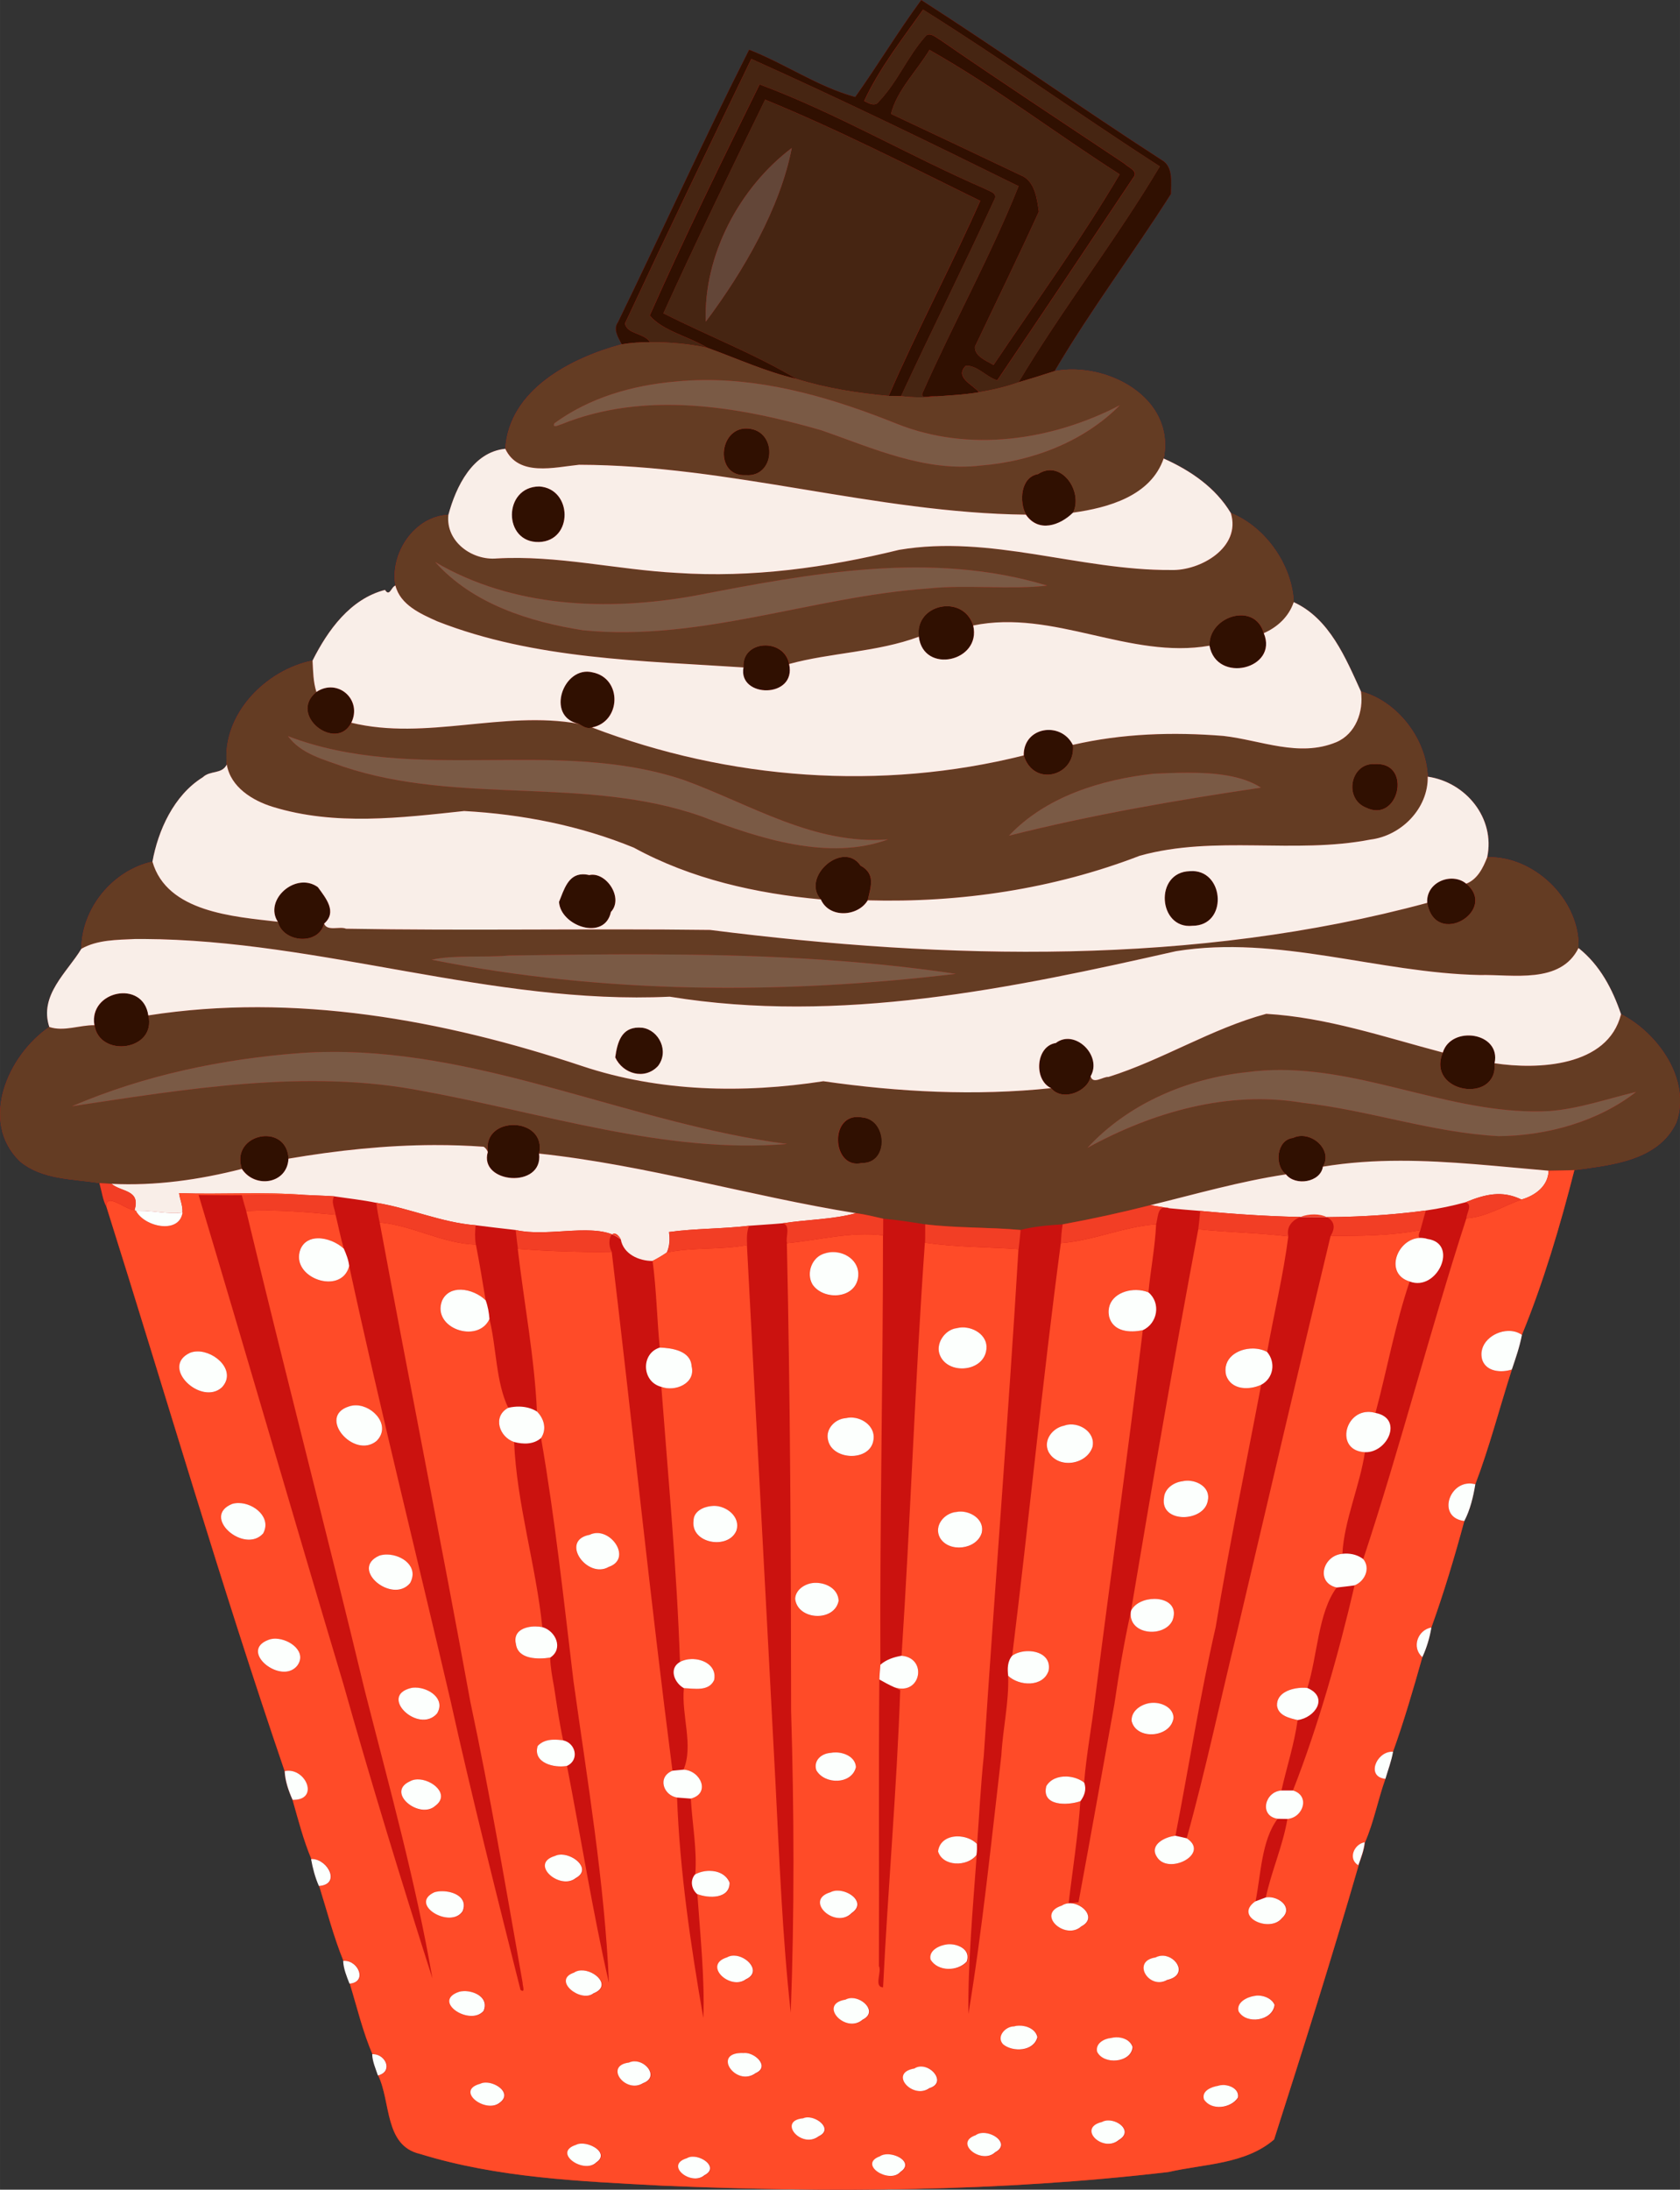 <?xml version="1.0" encoding="UTF-8" standalone="no"?>
<svg id="svg2" xmlns:rdf="http://www.w3.org/1999/02/22-rdf-syntax-ns#" xmlns="http://www.w3.org/2000/svg" height="1144.6pt" width="878.43pt" version="1.1" xmlns:cc="http://creativecommons.org/ns#" xmlns:dc="http://purl.org/dc/elements/1.1/" viewBox="0 0 878.434 1144.619">
<rect x="0" y="0" width="878.434" height="1144.619" fill="#333333" stroke="none"/>
<g id="g4484" transform="translate(-2404.4 -5.109)">
<path id="rect4481" d="m2886.1 5.109c-12.13 16.45-22.7 34.09-34.52 50.7-19.31-5.2-36.7-17.399-55.48-24.709-23.76 46.89-45.53 95.071-68.58 142.44-2.75 3.8 0.199 8.01 1.939 11.55-26.48 7.13-58.88 23.689-60.83 54.619-17.02 1.67-25.779 19.69-29.759 34.55-17.69 0.63-30.69 20.101-27.7 36.961-2.19 0.56-3.011 6.109-5.461 2.259-18.17 4.69-29.909 21.07-37.889 36.95-24.27 4.75-47.491 28.06-44.841 54.37-2.7 5.18-8.591 2.86-12.541 6.62-15.21 9.42-23.429 27.979-26.319 44.109-20.68 4.52-36.991 24.26-37.181 45.55-7.29 12.17-22.26 24.26-16.75 40.87-21.61 14.74-36.899 49.3-15.389 70.22 11.5 9.66 27.48 9.159 41.55 11.389 1.15 3.97 1.93 9.47 3.6 12.15 31.01 98.28 60.099 198.36 93.259 295.22 0.23 5.2 2.01 10.29 4.13 15.03 2.95 10.36 5.701 21.091 9.841 30.941 0.85 4.79 2.1 9.59 4.08 14.07 4.09 13.06 7.55 26.6 12.7 39.18 0.17 4.15 1.821 8.061 3.311 11.891 3.74 12.16 6.889 25.559 11.869 36.869 0.111 3.878 1.791 7.488 2.991 11.126 1.24-0.304 2.196-0.775 2.903-1.356-0.708 0.582-1.661 1.057-2.903 1.361 6.7 13.86 3.13 36.69 21.88 41 40.8 12.6 84.061 14.299 126.39 16.569 88.3 3.75 177.01 3.181 264.97-7.119 18.52-4.26 40.12-3.991 55.2-16.991 15.25-47.59 30.31-95.37 44.2-143.35 1.38-3.92 2.949-7.86 3.339-12.02 4.61-10.52 6.74-22.27 10.65-33.15 1.37-4.71 3.16-9.33 3.98-14.17 5.71-15.82 10.731-33.09 15.341-49.45 2.27-4.9 3.84-10.17 4.72-15.5 6.53-18.11 12.18-36.969 17.22-55.659 3.03-5.77 4.71-12.73 5.75-19.2 7.19-18.78 12.75-40.15 19.1-59.98 2-5.96 4.109-11.93 5.259-18.12 11.09-26.92 20.101-57.25 27.441-86.12 19.27-2.67 43.88-4.799 53.35-24.889 7.92-22.36-9.781-46.86-28.911-56.62-4.48-13.12-10.969-25.641-22.239-34.591 0.843-23.948-21.457-46.769-45.408-47.463-0.773-0.022-1.548-0.021-2.323 0.003 4.3-20.42-11.15-39.26-31.1-42.12-0.81-20.09-16.199-39.559-34.919-44.509-7.94-17.41-16.431-38.191-35.161-46.711-0.9-19.69-14.959-39.39-32.859-46.57-8.01-13.36-21.08-22.24-35.13-28.53 6.23-31.76-29.73-50.809-57.02-45.689 18.65-31.79 41.06-61.481 60.83-92.611 0.03-5.81 1.3-14.29-4.72-17.65-42.33-27.33-83.479-56.51-125.86-83.72z" fill="#cb120f"/>
<path id="path4" d="m2886.1 5.109c-12.13 16.45-22.7 34.09-34.52 50.7-19.31-5.2-36.7-17.399-55.48-24.709-23.76 46.89-45.53 95.071-68.58 142.44-2.75 3.8 0.199 8.01 1.939 11.55 4.89-0.81 9.841-1.13 14.811-1.07-3.01-4.98-12.071-4.08-13.081-9.85 21.6-46.26 43.771-92.311 66.041-138.26 47 21.11 93.54 43.731 139.75 66.531-14.65 36.68-34.219 71.869-50.259 108.19-1.3 3.65 5.23 0.85 7.33 1.68 7.43-0.56 14.899-0.88 22.259-2.18-3.62-4.19-12.89-7.86-6.93-13.83 6.3-0.23 10.63 5.96 16.47 7.58 23.83-35.19 47.499-70.57 71.109-105.93 2.86-3.46-2.6-5.26-4.62-7.32-32.17-21.49-64.529-42.72-96.369-64.7-1.99-1.05-5.471-4.51-7.731-1.77-9.27 10.39-14.6 23.861-24.23 33.941-1.98 2.97-5.329 1.07-7.739-0.22 7.9-17.12 20.259-32.819 30.769-47.739 41.81 26.17 82.191 55.179 123.78 81.959-23 38.58-50.851 74.289-73.881 112.86 6.34-1.85 12.631-3.829 18.911-5.869 18.65-31.79 41.06-61.481 60.83-92.611 0.03-5.81 1.3-14.29-4.72-17.65-42.33-27.33-83.479-56.51-125.86-83.72zm4.3 26.091c34 19.17 66.179 43.791 99.459 65.041-20.04 34.01-43.819 66.69-65.959 99.65-3.65-2.17-10.11-4.581-9.72-9.581 11.16-23.51 22.63-46.92 33.42-70.58-0.99-6.84-2.11-16.08-9.4-18.97-22.6-10.79-45.261-21.439-67.911-32.119 3.07-12.34 13.611-22.561 20.111-33.441zm-88.8 18.03c-19.71 39.96-39.41 80.14-57.45 120.8 6.66 8.06 20.45 10.961 30.05 16.841 15.5 5.61 30.6 12.55 46.72 16.32-22.18-13.24-46.58-22.6-69.62-34.32 17.04-37.47 35.08-74.651 53.2-111.66 37.95 15.54 75.4 34.73 112.45 52.9-15.18 34.32-32.931 67.501-47.841 101.96 1.61 0.03 4.83 0.1 6.45 0.13 15.99-34.4 32.931-68.37 48.811-102.82 1.95-3.33-2.94-4.429-5.1-5.659-39.6-17.17-77.6-39.57-117.7-54.49zm-6.798 179.86c-14.816-0.242-16.837 25.418-0.281 24.389 14.86 1.07 16.569-21.579 2.559-24.159-0.79-0.143-1.55-0.218-2.278-0.23zm158.97 21.816c-2.111-0.055-4.339 0.553-6.572 2.023-9.23 1.6-9.97 14.501-6.3 21.211 6.63 9.62 17.86 5.629 24.62-1.041 4.347-9.238-2.602-21.955-11.748-22.194zm-267.4 8.49c-19.06 0.1-19.1 29.601-0.12 29.041 17.94-0.58 17.56-27.861 0.12-29.041zm213.66 62.608c-8.162-0.26-16.57 5.775-15.222 15.952 2.42 19.73 32.851 13.031 28.431-5.889-2.153-6.76-7.625-9.885-13.209-10.062zm152.76 4.773c-7.868 0.234-16.297 6.657-16 15.848 3.7 20.09 36.219 12.141 28.389-6.539-1.885-6.732-7.005-9.47-12.389-9.309zm-248.02 15.72c-6.158-0.077-12.179 3.838-11.653 11.498-2.94 16.09 27.92 16.41 23.87-1.8-1.242-6.455-6.783-9.63-12.217-9.698zm-93.253 13.711c-13.614-0.253-21.089 23.797-4.57 27.247 2.15 1.25 4.349 2.931 6.959 1.911 15.26-2.96 15.921-25.59 0.411-28.77-0.957-0.246-1.892-0.371-2.8-0.388zm-134.35 8.239c-2.398 0.011-4.925 0.737-7.364 2.369-14.99 12.14 10.441 31.569 18.261 16.089 4.586-9.43-2.333-18.498-10.897-18.458zm375.05 22.228c-6.5 0.22-12.6 4.86-12.5 13.32 5.09 16.85 27.44 10.83 25.68-5.52-2.739-5.464-8.035-7.97-13.109-7.8zm172.05 17.809c-0.293 0.002-0.591 0.013-0.897 0.031-12.81-0.92-16.661 18.049-4.641 22.809 16.892 8.131 23.987-22.982 5.537-22.841zm-278.48 48.567c-9.577 0.323-20.062 13.387-12.209 22.214 4.48 10.11 19.521 8.95 24.511 0.47 1.56-7.08 4.269-13.791-3.741-18.131-2.277-3.353-5.369-4.661-8.561-4.553zm182.36 7.397c-0.535-0.014-1.086 0.001-1.652 0.047-18.78 0.53-16.51 30.5 1.42 28.55 18.319-0.019 16.808-28.165 0.231-28.597zm-319.22 1.691c-7.46 0.201-9.599 7.871-12.25 14.416 0.77 12.59 23.821 20.69 27.141 5.25 6.82-7.32-2.55-21.209-11.35-19.269-1.3-0.301-2.475-0.426-3.541-0.397zm454.8 2.263c-6.709-0.147-13.627 4.787-13.081 12.664 4.25 23.87 37.23 4.06 20.4-10.03-2.101-1.741-4.694-2.577-7.319-2.634zm-600 2.048c-10.14-0.416-20.107 11.191-14.086 20.486 2.8 11.05 21.37 12.42 24.2 1 6.99-6.09 0.979-13.29-3.261-19.1-2.164-1.552-4.513-2.29-6.853-2.386zm-95.3 57.87c-8.063 0.235-16.358 6.563-14.62 16.694 2.61 17.22 32.48 13.369 28.18-5.111-1.2-8.27-7.3-11.77-13.6-11.58zm270 17.92c-9.129 0.023-11.203 7.772-12.309 15.591 3.98 8.64 15.38 11.99 22.35 4.53 6.02-7.77 0.491-18.78-8.119-20.02-0.673-0.069-1.313-0.102-1.922-0.1zm434.41 4.141c-5.955-0.178-12.057 2.636-13.991 8.909-8.83 21.14 28.759 27.179 27.059 5.609 2.002-9.118-5.412-14.29-13.069-14.519zm-210.48 1.803c-2.013 0.061-4.028 0.722-5.877 2.147-10.46 1.57-11.75 19.199-2.47 23.589 5.93 7.26 19.361 1.67 20.681-6.22 5.07-8.791-3.612-19.78-12.334-19.516zm-109.4 40.79c-15.164-0.227-12.99 27.649 2.155 24.075 14.26 0.3 13.409-22.67 0.209-23.83-0.83-0.154-1.618-0.234-2.364-0.245zm-179.58 4.213c-7.556-0.22-15.27 4.392-13.88 14.072-4.87 16.54 29.09 19.5 26.82 0.85 2.015-9.65-5.384-14.702-12.941-14.922zm411.4 5.736c-1.471 0.033-2.938 0.362-4.32 1.047-8.48 0.89-9.97 14.27-3.62 19.02 4.93 6.28 18.089 4.189 19.309-4.031 4.624-7.754-3.425-16.213-11.369-16.036zm-541.86 0.084c-7.71 0.257-15.549 6.732-12.022 17.122 6.91 10.47 23.75 7.84 24.37-5.35-0.433-8.409-6.352-11.972-12.348-11.772z" fill="#301001"/>
<path id="path6" d="m2887.1 10.141c-10.51 14.92-22.869 30.619-30.769 47.739 2.41 1.29 5.759 3.19 7.739 0.22 9.63-10.08 14.96-23.551 24.23-33.941 2.26-2.74 5.741 0.72 7.731 1.77 31.84 21.98 64.199 43.21 96.369 64.7 2.02 2.06 7.48 3.86 4.62 7.32-23.61 35.36-47.279 70.74-71.109 105.93-5.84-1.62-10.17-7.81-16.47-7.58-5.96 5.97 3.31 9.64 6.93 13.83 6.99-1.18 13.93-2.81 20.63-5.17 23.03-38.57 50.881-74.279 73.881-112.86-41.59-26.78-81.971-55.789-123.78-81.959zm3.3 21.059c-6.5 10.88-17.041 21.101-20.111 33.441 22.65 10.68 45.311 21.329 67.911 32.119 7.29 2.89 8.41 12.13 9.4 18.97-10.79 23.66-22.26 47.07-33.42 70.58-0.39 5 6.07 7.411 9.72 9.581 22.14-32.96 45.919-65.64 65.959-99.65-33.3-21.249-65.5-45.87-99.5-65.04zm-93.141 4.709c-22.27 45.95-44.441 92.001-66.041 138.26 1.01 5.77 10.071 4.87 13.081 9.85 10.03-0.13 20.029 0.79 29.859 2.85-9.6-5.88-23.39-8.781-30.05-16.841 18.04-40.66 37.74-80.84 57.45-120.8 40.11 14.92 78.13 37.321 117.67 54.491 2.16 1.23 7.05 2.329 5.1 5.659-15.88 34.45-32.821 68.42-48.811 102.82 6.16 0.71 12.381 0.839 18.561 0.109-2.1-0.83-8.63 1.97-7.33-1.68 16.04-36.32 35.609-71.509 50.259-108.19-46.21-22.8-92.75-45.421-139.75-66.531zm7.2 21.3c-18.12 37.01-36.16 74.191-53.2 111.66 23.04 11.72 47.44 21.08 69.62 34.32 15.59 4.84 31.919 7.42 48.189 8.88 14.91-34.46 32.661-67.641 47.841-101.96-37.05-18.17-74.5-37.36-112.45-52.9zm13.93 25.261c-5.91 30.96-25.049 64.31-44.959 90.78-1.29-34.66 17.609-70.1 44.959-90.78z" fill="#462512"/>
<path id="path16" d="m2818.4 82.47c-5.91 30.96-25.05 64.31-44.96 90.78-1.29-34.66 17.61-70.1 44.96-90.78z" fill="#634638"/>
<path id="path18" d="m2744.3 184.02c-4.97-0.06-9.921 0.26-14.811 1.07-26.48 7.13-58.88 23.689-60.83 54.619 6.92 14.73 25.671 9.64 38.591 8.35 78.65 0.17 154.97 25.171 233.61 26.081-3.67-6.71-2.93-19.611 6.3-21.211 11.91-7.84 23.67 8.8 18.32 20.17 18.41-2.55 40.68-8.7 47.42-28.32 6.23-31.76-29.73-50.809-57.02-45.689-6.28 2.04-12.571 4.019-18.911 5.869-6.7 2.36-13.64 3.99-20.63 5.17-7.36 1.3-14.829 1.62-22.259 2.18-6.18 0.73-12.401 0.601-18.561-0.109-1.62-0.03-4.84-0.1-6.45-0.13-16.27-1.46-32.599-4.04-48.189-8.88-16.12-3.77-31.22-10.71-46.72-16.32-9.83-2.06-19.829-2.98-29.859-2.85zm28.224 19.747c34.735-0.267 68.785 10.002 100.85 22.873 37.89 15.14 81.031 8.739 116.56-9.681-18.86 19.12-45.97 29.381-72.53 31.491-29.23 3.53-56.57-9.059-83.47-18.409-43.75-12.62-92.541-20.79-136.06-3.1-1.01 0.18-4.739 2.28-3.619-0.52 18.38-13.49 40.86-19.92 63.35-21.87 4.986-0.491 9.961-0.745 14.924-0.783zm22.238 25.323c0.729 0.012 1.488 0.086 2.278 0.23 14.01 2.58 12.301 25.229-2.559 24.159-16.556 1.029-14.534-24.631 0.281-24.389zm253.27 44.219c5.53 17.96-16.011 30.311-31.311 29.761-47.63 0.3-94.239-18.65-142.17-10.53-37.91 9.31-77.01 14.69-116.1 12.05-31.53-1.65-62.591-9.38-94.311-7.55-12.88 1.12-26.739-8.861-25.239-22.781-17.69 0.63-30.69 20.101-27.7 36.961 2.55 10.13 13.2 14.789 21.9 18.689 50.76 19.96 107.77 20.611 160.08 24.091-0.99-14.42 21.22-15.57 23.87-1.8 21.73-5.97 46.009-6.151 67.819-14.241-2.27-17.14 23.131-22.529 28.431-5.889 42.18-8.63 81.74 17.869 123.55 10.559-0.5-15.48 23.749-23.109 28.389-6.539 7.22-3.2 13.09-8.641 15.65-16.211-0.9-19.69-14.959-39.39-32.859-46.57zm-416 25.64c40.7 23.86 90.009 25.731 135.49 17.591 60.56-11.67 123.76-23.721 184.39-5.331-19.13 2.31-41.72-0.629-62.22 1.531-60.48 4.24-119.01 27.869-180.26 21.859-28.15-4.38-57.92-13.81-77.4-35.65zm-64.2 51.48c-24.27 4.75-47.491 28.06-44.841 54.37 1.98 11.8 13.49 18.851 24.12 22.091 32.47 10 66.85 5.709 100 2.169 30.23 1.66 60.62 7.611 88.7 19.131 30.07 16.44 63.919 23.98 97.809 27.08-10.47-11.77 11.66-31.071 20.77-17.661 8.01 4.34 5.301 11.051 3.741 18.131 48.26 1.36 97.139-5.9 142.29-23.32 39.35-10.91 80.831-0.691 120.56-8.441 16.16-1.97 30.279-16.29 29.969-32.88-0.81-20.09-16.199-39.559-34.919-44.509 1.47 10.4-2.69 22.159-12.92 26.489-19.45 8.07-39.42-1.05-58.93-3.27-26.32-2.14-53.021-1.3-78.811 4.67 1.76 16.35-20.59 22.37-25.68 5.52-74.6 18.71-154.08 12.78-225.74-14.63-2.61 1.02-4.809-0.661-6.959-1.911-39.5-7.13-79.91 8.94-118.88-0.55-7.82 15.48-33.251-3.949-18.261-16.089-1.69-5.29-1.719-10.901-2.019-16.391zm-12.811 39.5c66.17 25.31 140.17 0.37 207.07 22.95 34.82 12.67 68.04 34.061 106.7 31.011-30.87 11.39-67.241-0.38-97.641-12.05-60.37-21.26-126.4-5.74-187.08-25.92-10.3-3.79-22.33-6.681-29.05-15.991zm569.29 14.559c18.449-0.142 11.354 30.972-5.537 22.841-12.02-4.76-8.169-23.729 4.641-22.809 0.306-0.018 0.604-0.029 0.897-0.031zm-98.748 4.541c13.871-0.01 28.405 1.372 38.202 7.82-44.25 6.55-88.36 14.16-131.77 25.1 19.3-20.48 48.31-29.371 75.57-32.391 5.525-0.234 11.693-0.525 17.998-0.53zm158.81 44.187c-0.773-0.022-1.548-0.021-2.323 0.003-2.11 5.51-5.109 11.57-10.959 13.82 16.83 14.09-16.15 33.9-20.4 10.03-121.81 32.91-250.72 29.9-374.99 14.15-63.44-0.81-126.91 0.499-190.35-0.641-3.3-1.42-9.809 1.531-11.469-2.639-2.83 11.42-21.4 10.05-24.2-1-23.18-2.68-57.99-5.021-65.55-31.411-20.68 4.52-36.991 24.26-37.181 45.55 8.48-4.81 18.711-4.64 28.141-5.12 94.3-0.6 184.92 34.601 279.51 30.161 88.77 14.47 178.31-4.241 264.74-23.791 53.39-8.6 105.68 11.38 158.92 12.47 17.05-0.4 42.17 4.88 51.52-14.12 0.843-23.948-21.457-46.769-45.408-47.463zm-440.63 50.753c53.687 0.157 107.41 2.252 160.42 10.2-90.33 10.84-184.21 10.59-274.07-7.38 12.12-2.61 27.18-1.02 40.53-2.2 24.319-0.362 48.716-0.692 73.119-0.62zm-204.41 27.647c-19.162-0.032-38.325 1.315-57.375 4.292 4.3 18.48-25.57 22.331-28.18 5.111-7.81-0.1-15.89 3.46-23.57 0.93-21.61 14.74-36.899 49.3-15.389 70.22 11.5 9.66 27.48 9.159 41.55 11.389 1.58 0.09 4.719 0.27 6.289 0.37 22.99 1.15 45.98-2.12 68.22-7.8-6.27-18.47 23.38-24.57 24.37-5.35 33.62-5.74 67.97-8.719 102.07-6.239 0.98 0.65 1.699 1.549 2.159 2.719-2.78-19.36 30.85-18.45 26.82 0.85 55.93 5.98 110.18 22.24 165.65 31.17 4.77 0.64 9.459 1.79 14.159 2.87 7.36 0.61 14.65 1.779 21.95 2.959 16.57 2.01 33.281 1.43 49.891 2.95 7.23-1.88 14.66-2.469 22.1-2.939 15.4-2.81 30.701-6.17 45.891-10.02 23.5-5.75 46.93-12.519 70.88-16.109-6.35-4.75-4.86-18.13 3.62-19.02 8.85-4.38 21.169 5.799 15.689 14.989 39.28-6.53 78.8-1.21 118.03 2.12 4.47-0.06 8.921-0.16 13.431-0.3 19.27-2.67 43.88-4.799 53.35-24.889 7.92-22.36-9.781-46.86-28.911-56.62-6.86 27.56-43.71 29.089-66.13 25.639 1.7 21.57-35.889 15.531-27.059-5.609-30.43-8.02-60.71-18.39-92.32-20.22-28.76 7.76-54.22 24.121-82.52 32.991-2.68-0.31-8.129 4.149-9.309-0.361-1.32 7.89-14.751 13.48-20.681 6.22-39.66 4.15-79.679 2.05-119.07-3.62-41.99 6.48-85.721 5.6-126.29-7.98-54.36-18.113-111.83-30.617-169.32-30.713zm38.606 23.352c81.49-0.355 157.68 37.603 238.02 48.141-63.67 5.29-127.58-16.27-190.38-27.65-60.63-11.93-124.77-0.859-183.43 7.891 37.73-16.18 78.57-24.73 119.42-27.78 5.482-0.384 10.938-0.578 16.37-0.602zm496.3 9.455c47.587 0.141 92.55 24.059 140.52 21.467 15.44-1.23 30.13-6.421 45.1-9.981-19.65 15.41-46.559 22.96-71.789 23.1-34.79-1.8-68.031-13.639-102.56-17.439-38.95-6.57-78.45 4.91-112.43 23.52 21.33-23.17 52.44-36.29 83.5-39.55 5.934-0.793 11.817-1.135 17.661-1.117zm-221.4 24.56c0.746 0.011 1.534 0.091 2.364 0.245 13.2 1.16 14.051 24.13-0.209 23.83-15.145 3.574-17.319-24.302-2.155-24.075z" fill="#643c23"/>
<path id="path20" d="m2772.5 203.77c-4.962 0.038-9.937 0.292-14.924 0.783-22.49 1.95-44.97 8.38-63.35 21.87-1.12 2.8 2.609 0.7 3.619 0.52 43.52-17.69 92.311-9.52 136.06 3.1 26.9 9.35 54.24 21.939 83.47 18.409 26.56-2.11 53.67-12.371 72.53-31.491-35.53 18.42-78.671 24.821-116.56 9.681-32.06-12.871-66.11-23.14-100.85-22.873zm-140.5 95.18c19.48 21.84 49.25 31.27 77.4 35.65 61.25 6.01 119.78-17.619 180.26-21.859 20.5-2.16 43.09 0.779 62.22-1.531-60.63-18.39-123.83-6.339-184.39 5.331-45.48 8.14-94.789 6.269-135.49-17.591zm-77.011 90.98c6.72 9.31 18.75 12.201 29.05 15.991 60.68 20.18 126.71 4.66 187.08 25.92 30.4 11.67 66.771 23.44 97.641 12.05-38.66 3.05-71.88-18.341-106.7-31.011-66.9-22.58-140.9 2.36-207.07-22.95zm470.54 19.1c-6.305 0.004-12.474 0.295-17.998 0.53-27.26 3.02-56.27 11.911-75.57 32.391 43.41-10.94 87.52-18.55 131.77-25.1-9.797-6.449-24.33-7.83-38.202-7.82zm-281.82 94.941c-24.403-0.071-48.8 0.258-73.119 0.62-13.35 1.18-28.41-0.41-40.53 2.2 89.86 17.97 183.74 18.22 274.07 7.38-53.013-7.947-106.73-10.043-160.42-10.2zm-165.81 50.998c-5.433 0.024-10.888 0.218-16.37 0.602-40.85 3.05-81.69 11.6-119.42 27.78 58.66-8.75 122.8-19.821 183.43-7.891 62.8 11.38 126.71 32.94 190.38 27.65-80.334-10.538-156.53-48.496-238.02-48.141zm496.3 9.455c-5.844-0.017-11.727 0.324-17.661 1.117-31.06 3.26-62.17 16.38-83.5 39.55 33.98-18.61 73.48-30.09 112.43-23.52 34.53 3.8 67.771 15.639 102.56 17.439 25.23-0.14 52.139-7.69 71.789-23.1-14.97 3.56-29.66 8.751-45.1 9.981-47.969 2.592-92.932-21.326-140.52-21.467z" fill="#7a5a45"/>
<path id="path24" d="m2668.6 239.71c-17.02 1.67-25.779 19.69-29.759 34.55-1.5 13.92 12.359 23.901 25.239 22.781 31.72-1.83 62.781 5.9 94.311 7.55 39.09 2.64 78.19-2.74 116.1-12.05 47.93-8.12 94.539 10.83 142.17 10.53 15.3 0.55 36.841-11.801 31.311-29.761-8.01-13.36-21.08-22.24-35.13-28.53-6.74 19.62-29.01 25.77-47.42 28.32-6.76 6.67-17.99 10.661-24.62 1.041-78.64-0.91-154.96-25.911-233.61-26.081-12.92 1.29-31.671 6.38-38.591-8.35zm17.8 19.69c17.44 1.18 17.82 28.461-0.12 29.041-18.98 0.56-18.94-28.941 0.12-29.041zm-75.23 51.82c-2.19 0.56-3.011 6.109-5.461 2.259-18.17 4.69-29.909 21.07-37.889 36.95 0.3 5.49 0.329 11.101 2.019 16.391 11.15-7.46 24.131 4.019 18.261 16.089 38.97 9.49 79.38-6.58 118.88 0.55-17.62-3.68-7.94-30.799 7.37-26.859 15.51 3.18 14.849 25.81-0.411 28.77 71.66 27.41 151.14 33.34 225.74 14.63-0.2-15.04 19.42-18.01 25.68-5.52 25.79-5.97 52.491-6.81 78.811-4.67 19.51 2.22 39.48 11.34 58.93 3.27 10.23-4.33 14.39-16.089 12.92-26.489-7.94-17.41-16.431-38.191-35.161-46.711-2.56 7.57-8.43 13.011-15.65 16.211 7.83 18.68-24.689 26.629-28.389 6.539-41.81 7.31-81.37-19.189-123.55-10.559 4.42 18.92-26.011 25.619-28.431 5.889-21.81 8.09-46.089 8.271-67.819 14.241 4.05 18.21-26.81 17.89-23.87 1.8-52.31-3.48-109.32-4.131-160.08-24.091-8.7-3.9-19.35-8.559-21.9-18.689zm-88.2 93.58c-2.7 5.18-8.591 2.86-12.541 6.62-15.21 9.42-23.429 27.979-26.319 44.109 7.56 26.39 42.37 28.731 65.55 31.411-7.41-11.44 9.399-26.38 20.939-18.1 4.24 5.81 10.251 13.01 3.261 19.1 1.66 4.17 8.169 1.219 11.469 2.639 63.44 1.14 126.91-0.169 190.35 0.641 124.27 15.75 253.18 18.76 374.99-14.15-0.76-10.96 12.93-16.22 20.4-10.03 5.85-2.25 8.849-8.31 10.959-13.82 4.3-20.42-11.15-39.26-31.1-42.12 0.31 16.59-13.809 30.91-29.969 32.88-39.73 7.75-81.211-2.469-120.56 8.441-45.15 17.42-94.029 24.68-142.29 23.32-4.99 8.48-20.031 9.64-24.511-0.47-33.89-3.1-67.739-10.64-97.809-27.08-28.08-11.52-58.47-17.471-88.7-19.131-33.15 3.54-67.53 7.831-100-2.169-10.6-3.24-22.1-10.29-24.1-22.09zm505.2 55.653c16.577 0.432 18.088 28.577-0.231 28.597-17.93 1.95-20.2-28.02-1.42-28.55 0.566-0.046 1.117-0.061 1.652-0.047zm-319.22 1.691c1.066-0.029 2.241 0.096 3.541 0.397 8.8-1.94 18.17 11.949 11.35 19.269-3.32 15.44-26.371 7.34-27.141-5.25 2.651-6.545 4.79-14.215 12.25-14.416zm-229.46 33.814c-1.472-0.008-2.944-0.008-4.417 0.002-9.43 0.48-19.661 0.31-28.141 5.12-7.29 12.17-22.26 24.26-16.75 40.87 7.68 2.53 15.76-1.03 23.57-0.93-3.09-18.01 25.53-24.001 28.18-5.111 76.2-11.91 154.21 2.27 226.69 26.42 40.57 13.58 84.301 14.46 126.29 7.98 39.39 5.67 79.409 7.77 119.07 3.62-9.28-4.39-7.99-22.019 2.47-23.589 9.86-7.6 24.451 6.549 18.211 17.369 1.18 4.51 6.629 0.051 9.309 0.361 28.3-8.87 53.76-25.231 82.52-32.991 31.61 1.83 61.89 12.2 92.32 20.22 4.42-14.34 30.619-10.601 27.059 5.609 22.42 3.45 59.27 1.921 66.13-25.639-4.48-13.12-10.969-25.641-22.239-34.591-9.35 19-34.47 13.72-51.52 14.12-53.24-1.09-105.53-21.07-158.92-12.47-86.43 19.55-175.97 38.261-264.74 23.791-93.112 4.371-182.38-29.67-275.09-30.162zm258.9 46.3c0.609-0.002 1.249 0.031 1.922 0.1 8.61 1.24 14.139 12.25 8.119 20.02-6.97 7.46-18.37 4.11-22.35-4.53 1.106-7.819 3.18-15.567 12.309-15.591zm-106.7 61.411c-25.623 0.061-51.249 2.814-76.464 7.119-0.62 13.19-17.46 15.82-24.37 5.35-22.24 5.68-45.23 8.95-68.22 7.8 5.4 4.45 15.321 3.01 12.081 13.78l0.7 0.3c8.14-0.43 16.169 1.95 24.359 0.95 0.29-3.57-1.29-6.73-1.75-10.15 22.07 0.76 44.2-0.8 66.22 0.95 4.95 0.28 9.9 0.35 14.85 0.7 7.36 1.11 14.78 1.881 22.08 3.391 17.55 2.83 34.059 10.35 51.909 11.72 6.93 0.9 13.881 1.69 20.831 2.48 17.52 4.18 43.129-4.779 55.089 4.941 1.33 7.65 9.521 11.29 16.591 11.25 2.56-1.32 5.049-2.781 7.439-4.411 1.53-3.39 1.68-7.09 1.15-10.72 13.81-1.89 27.891-1.599 41.761-3.259 5.92-0.46 11.86-0.769 17.78-1.309 12.66-1.99 25.85-1.921 38.2-5.261-55.47-8.93-109.72-25.19-165.65-31.17 2.27 18.65-31.69 15.69-26.82-0.85-0.46-1.17-1.179-2.069-2.159-2.719-8.525-0.62-17.065-0.9-25.606-0.88zm504.99 8.203c-13.538 0.006-27.069 0.851-40.572 3.095-1.22 8.22-14.379 10.311-19.309 4.031-23.95 3.59-47.38 10.359-70.88 16.109 3.4 0.53 6.819 1.07 10.259 1.63 5.24 0.53 10.499 0.94 15.759 1.35 39.16 3.71 78.911 5.06 117.99-0.2 7.03-0.99 13.981-2.46 20.841-4.33 10.35-4.29 19.16-6.26 29.15-1.4 7.14-2.05 13.949-6.95 14.219-15.07-25.745-2.185-51.613-5.228-77.458-5.216z" fill="#f9eee8"/>
<path id="path100" d="m3227.6 616.78c-4.51 0.14-8.961 0.24-13.431 0.3-0.27 8.12-7.079 13.02-14.219 15.07-9.54 3.41-18.461 9.16-28.811 9.8-19.12 58.99-34.45 119.36-53.93 178.17 3.93 4.81 0.78 11.62-4.53 13.7-8.1 34.84-19.04 73.69-32.23 107.25 9.11 2.7 5.4 14.2-2.9 14.88-2.34 14.02-8.32 27.181-11.3 41.091 6.01-1.39 15.059 4.939 8.609 10.739-6.26 7.89-25.33-0.61-13.98-8.72 2.86-13.99 3.029-31.83 11.559-43.2-9.9-1.45-6.75-14.31 2-14.78 2.76-12.29 6.731-24.32 8.461-36.83-4.28-1-10.11-2.27-10.8-7.5-0.38-7.72 9.849-9.979 15.889-9.259 5.33-16.8 5.58-39.48 15.33-52.52-11.26-2.57-7.239-16.81 2.991-17.63 0.9-17.32 9.08-35.33 11.78-53.12-16.69-0.72-10.07-24.951 5.52-20.511 6.1-22.83 10.31-46.399 17.87-68.709-13.514-4.088-6.598-22.254 5.188-22.766-0.716-0.82-0.429-2.283 0.422-4.105-15.45 2.95-31.27 3.06-46.93 3-16.55 68.94-32.66 137.99-48.9 206.99-8.84 35.96-16.42 72.309-26.37 107.94 12.57 8.2-9.98 19.6-15.7 9.57-4-6.32 4.63-10.459 9.83-10.889 7.06-36.36 12.8-73.08 21.05-109.15 7-42.34 15.771-84.421 23.761-126.59-6.29 2.87-15.58 2.819-18.3-4.891-2.9-11.93 12.6-17.139 21.42-12.259 3.59-20.17 8.48-40.149 11.08-60.459-15.64-1.9-31.41-2.07-47.08-3.7-12.51 66.32-24 132.88-35.17 199.45 4.53-9.42 26.6-8.481 21.73 4.919-4.14 9.25-22.95 7.89-21.88-4.08-3.52 15.84-6.181 31.861-8.541 47.911-6.24 34.52-12.359 69.079-18.759 103.57-1.232 0.142-3.556 0.413-4.9 0.569 6.997-0.454 14.88 7.723 6.57 12.042-8.46 7.66-23.981-6.43-10.261-10.82 1.049-0.704 2.219-1.075 3.42-1.192 2.09-17.789 4.95-35.528 6.15-53.408-6.7 2.35-20.541 2.74-17.841-7.87 3.77-6.52 14.251-6.21 19.791-1.85 1.17-14.5 3.901-28.82 5.641-43.25 8.13-64.45 17.29-128.76 25.05-193.25-6.76 1.48-15.63 0.91-17.67-7.17-2.22-11.7 11.659-16.239 20.609-12.569 1.14-11.9 3.47-23.661 4.02-35.611-16.96 1.2-32.86 8.58-49.82 9.83-9.57 71.72-16.53 143.84-25.43 215.67 6.64-4.62 20.97-2.67 19.03 7.83-2.81 8.76-15.36 8.17-21.15 2.72 0.49 13.98-2.809 27.71-3.559 41.63-5.28 45.07-9.831 90.371-17.211 135.09-0.37-24.78 2.351-56.079 4.331-83.009-4.85 6.25-17.671 6.039-20.041-1.961 1.24-9.5 14.529-9.769 20.259-3.959 1.12-15.36 1.881-30.75 3.491-46.07 5.75-88.28 12.82-176.48 18.12-264.78-16.32-1.16-32.72-0.971-48.93-3.411-5.12 71.86-7.48 144.03-12.2 215.97 13.74 1.16 10.139 21.061-3.691 16.511 1 0.46 2 0.949 3 1.469-1.8 51.84-6.44 103.57-8.97 155.35-4.99-0.12-0.53-8.35-2.18-11.08 0.23-49.95-0.22-99.899 0.23-149.84 0.08-2.59 0.341-5.171 0.541-7.711-0.36-74.79 1.389-149.65 1.359-224.47-16.84-2.15-33.529 2.581-50.259 4.081 1.8 81.47 2.14 162.95 2.22 244.46 1.57 52.35 1.789 105.42-0.191 157.84-4.38-39.71-5.93-80.43-8-120.57-4.87-93.57-10.029-187.16-14.909-280.74-13.84 2.69-28.111 0.98-41.881 3.9-2.39 1.63-4.879 3.091-7.439 4.411 2.01 15.03 2.279 30.22 3.739 45.3 6.41 0.2 16.171 1.669 16.641 9.719 2.3 9.14-8.759 13.51-15.809 10.82 3.62 47.8 8.149 95.971 9.739 143.79 6.94-3.88 19.841-0.18 17.861 9.45-2.78 6.15-10.431 4.439-15.811 4.259-1.42 13.99 5.181 29.931-0.189 42.591 8.96 0.46 14.299 12.409 3.809 15.139 0.75 13.18 3.33 26.531 2.33 39.681 5.93-3.3 15.36-2.6 18.13 4.28-0.01 8.58-10.989 8.269-17.039 5.909 1.49 21.05 3.96 45.27 3.12 64.8-6.61-37.88-12.381-77.37-13.731-115.22-7.15-1.09-10.559-10.739-2.409-14.039-11.65-90.2-20.93-180.72-31.73-271.04-16.4-0.12-32.821-0.43-49.161-1.78 3.27 28.34 8.751 56.56 10.031 85.05 3.69 3.68 5.27 9.209 2.15 13.859 7.28 41.93 11.86 84.631 16.95 126.98 7.28 52.19 16.309 105.85 18.539 157.87-8.56-37.57-14.57-75.64-21.92-113.45-6.72 1.26-17.979-1.55-15.359-10.4 3.39-3.75 8.741-3.63 13.341-2.95-1.98-9.3-3.351-18.729-4.781-28.119-0.93-5.01-1.86-10.041-2-15.141-6.35 0.97-16.77 0.99-17.9-6.98-2.16-8.5 7.841-10.181 13.791-8.941-3.33-32.45-13.36-64.329-14.75-96.789-7.72-2.49-11.49-13.35-3.07-17.87-6.53-13.55-6.08-31.281-9.83-46.441-5.97 13.15-30.28 4.901-24.8-9.559 4.19-9.08 16.88-6.07 22.82-0.17-1.62-9.74-3.19-19.479-5.1-29.159-17.62-0.57-33.01-10.031-50.3-11.561 15.5 83.59 32.15 166.96 47.4 250.59 10.38 48.68 18.67 97.799 27.33 146.81-0.1 1.44 1.671 5.661-1.109 3.791-12.63-50.33-25.371-100.67-36.611-151.34-17.63-75.71-36.53-151.18-52.98-227.12-3.91 15.81-31.3 6.2-25.45-8.83 4-9.06 16.859-5.72 22.659-0.15-1.71-5.85-2.849-11.87-4.309-17.77-15.53-1.45-31.1-2.859-46.72-1.959 20.1 83.72 41.881 167.05 62.011 250.78 12.68 49.8 26.619 99.77 35.339 150.37-16.33-51.14-32.06-102.5-46.63-154.17-25.47-85.04-50.13-170.33-75.62-255.35 7.52 0.02 15.041 0.18 22.561 0.08 11.16 0.19 22.32 0.19 33.48-0.1-22.02-1.75-44.15-0.19-66.22-0.95 0.46 3.42 2.04 6.58 1.75 10.15-1.72 11.51-20.039 7.48-24.359-0.95l-0.7-0.3c-4.66-0.14-14.89-9.56-14.77-2 31.01 98.28 60.099 198.36 93.259 295.22 11.01-2.24 18.51 15.36 4.13 15.03 2.95 10.36 5.701 21.091 9.841 30.941 8.51-0.49 15.98 13.32 4.08 14.07 4.09 13.06 7.55 26.6 12.7 39.18 7.88-0.71 12.911 11.141 3.311 11.891 3.74 12.16 6.889 25.559 11.869 36.869 6.96-0.35 11.241 9.111 2.991 11.131 6.7 13.86 3.13 36.69 21.88 41 40.8 12.6 84.061 14.299 126.39 16.569 88.3 3.75 177.01 3.181 264.97-7.119 18.52-4.26 40.12-3.991 55.2-16.991 15.25-47.59 30.31-95.37 44.2-143.35-5.55-3.27-2.301-11.07 3.339-12.02 4.61-10.52 6.74-22.27 10.65-33.15-10.47-0.99-4.55-14.74 3.98-14.17 5.71-15.82 10.731-33.09 15.341-49.45-5.78-4.98-2.49-14.23 4.72-15.5 6.53-18.11 12.18-36.969 17.22-55.659-15.03-1.84-7.48-22.83 5.75-19.2 7.19-18.78 12.75-40.15 19.1-59.98-5.43 1.74-13.161 1.27-15.431-4.88-3.39-11.22 12.191-19.301 20.691-13.241 11.09-26.92 20.101-57.25 27.441-86.12zm-264.4 383.32c-0 0.001 0 0 0 0 0.067-0.01 0.194-0.023 0.267-0.031-0.09 0.01-0.178 0.021-0.267 0.03zm183.51-347.82c0.597 0.683 1.888 0.922 4.152 0.536-1.432-0.438-2.821-0.594-4.152-0.536zm-306.82 7.394c7.496-0.083 14.766 5.627 13.078 13.972-2.27 10.78-18.26 11.14-23.73 2.92-3.48-5.97-0.201-14.51 6.519-16.23 1.348-0.433 2.745-0.647 4.133-0.662zm67.628 39.369c6.811-0.163 14.274 4.994 12.48 12.633-2.31 10.72-19.75 11.981-24.03 2.111-2.73-5.99 2.4-13.601 8.7-14.341 0.917-0.249 1.877-0.38 2.85-0.403zm-399.81 12.559c9.484-0.066 20.537 10.455 12.741 18.794-10.8 9.84-32.59-10.65-16.65-18.08 1.231-0.479 2.554-0.705 3.909-0.714zm82.973 28.169c9.18 0.175 18.402 10.976 10.597 18.684-11.85 9.61-31.08-12.769-14.48-18.069 1.26-0.449 2.571-0.641 3.883-0.616zm258.69 6.381c6.531 0.001 13.385 5.305 11.627 12.523-2.37 10.73-21.85 9.721-23.67-1.059-1.2-5.66 3.821-10.74 9.291-11.13 0.894-0.226 1.82-0.334 2.753-0.334zm114.85 3.606c6.294-0.165 12.942 4.945 11.483 11.678-3 9.53-18.23 11.81-23.1 2.53-2.81-6.11 2.311-12.41 8.211-13.55 1.087-0.416 2.241-0.627 3.406-0.658zm60.8 29.406c5.84-0.152 12.49 3.812 10.933 10.541-1.99 11.33-25.02 11.831-22.9-1.519 0.27-4.84 5.051-8.16 9.541-8.7 0.775-0.194 1.592-0.3 2.427-0.322zm-495.79 11.686c8.172 0.071 17.318 7.729 12.75 15.945-9.86 10.9-32.67-8.841-16.15-15.491 1.085-0.32 2.232-0.465 3.4-0.455zm248.4 1.483c6.625-0.111 14.138 5.748 11.859 12.883-4.15 10.2-23.9 6.92-22.45-5.03 0-4.93 5.02-7.34 9.28-7.75 0.431-0.062 0.869-0.096 1.311-0.103zm129.35 2.969c5.877 0.162 12.299 4.672 10.75 11.173-2.73 8.86-17.32 10.451-21.87 2.461-3.32-6.33 2.439-12.911 8.659-13.431 0.792-0.161 1.621-0.226 2.461-0.203zm-190.32 11.233c9.161-0.004 17.262 13.86 6.062 17.702-11.24 6.57-25.88-13.811-10-16.781 1.299-0.636 2.629-0.92 3.938-0.92zm-109.67 11.236c7.835 0.176 16.493 6.454 11.861 14.925-9.25 11.2-31.969-7.41-16.039-14.37 1.305-0.411 2.727-0.587 4.178-0.555zm224.39 14.803c5.524 0.149 11.295 3.372 11.539 9.381-2.17 11.19-21.45 10.21-22.73-1 0.16-4.97 5.491-8.209 10.091-8.369 0.364-0.018 0.732-0.022 1.1-0.013zm-282.69 29.178c7.397 0.227 16.361 7.056 11.172 14.084-8.28 10.46-30.96-7.611-15.02-13.491 1.163-0.452 2.479-0.636 3.848-0.594zm72.967 25.573c7.078 0.068 15.834 5.944 11.284 13.53-9.58 11.04-31.049-9.239-13.409-13.359 0.68-0.122 1.393-0.177 2.125-0.17zm386.01 7.95c4.53 0 10.171 2.6 10.361 7.78-1.18 10.4-19.331 12.061-21.911 1.791-0.42-5.95 6.27-9.67 11.55-9.57zm-165.94 25.941c4.708 0.162 9.94 2.668 10.241 7.689-2.22 9.24-16.49 9.211-20.75 1.581-1.56-5.19 2.83-8.721 7.4-9.011 0.964-0.21 2.023-0.297 3.109-0.259zm-219.09 14.092c7.631-0.185 17.321 7.873 9.406 13.788-8.14 7.42-26.209-6.91-13.309-12.77 1.147-0.666 2.49-0.983 3.903-1.017zm75.711 39.327c6.924 0.23 15.382 7.861 7.316 12.231-8.25 6.71-24.589-7.47-10.889-11.53 1.062-0.533 2.291-0.744 3.574-0.702zm143.93 18.82c6.771-0.172 15.162 6.56 7.636 11.681-8.46 8.76-25.27-6.62-11.12-10.82 1.031-0.559 2.231-0.829 3.484-0.861zm-206.63 0.314c6.198-0.039 13.73 3.272 10.838 10.406-6.29 9.63-28.43-3.58-14.77-9.85 1.144-0.36 2.502-0.547 3.933-0.556zm265.51 27.711c4.864 0.021 11.083 3.019 8.898 9.075-4.81 5.2-15.02 5.31-18.88-1.03-1.16-4.99 4.97-7.639 9.03-8.009 0.309-0.025 0.627-0.037 0.952-0.036zm-112.77 5.952c6.891 0.061 14.587 8.53 6.242 12.344-8.16 6.12-22.831-7.43-9.881-11.43 1.114-0.648 2.363-0.925 3.639-0.914zm224.45 0.056c7.189 0.328 12.88 10.198 2.097 12.628-9.55 5.47-18.96-9.83-6.15-11.72 1.339-0.702 2.722-0.969 4.053-0.908zm-304.43 7.681c7.221-0.32 16.196 8.143 6.519 11.956-6.62 5.22-21.84-6.839-10.22-10.789 1.087-0.747 2.364-1.108 3.702-1.167zm-61.336 10.825c5.792-0.2 13.238 3.573 10.394 10.302-7.1 8.3-27.479-5.07-12.739-9.97 0.725-0.194 1.518-0.303 2.345-0.331zm415.67 2.33c3.359 0.111 7.068 1.824 8.295 4.862-1 8.37-14.75 10.479-18.82 3.359-1.25-4.7 4.461-7.471 8.291-8.041 0.703-0.148 1.459-0.207 2.234-0.181zm-212.76 1.3c6.266 0.018 13.289 7.446 5.695 11.252-8.91 7.76-23.61-8.09-9-10.43 1.011-0.575 2.144-0.825 3.305-0.822zm87.388 14.414c4.102-0.105 8.784 1.887 9.637 5.998-1.82 7.47-12.8 7.989-17.9 3.759-3.75-4 1.21-9.33 5.57-9.35 0.831-0.247 1.746-0.383 2.692-0.408zm50.681 6.102c3.631-0.124 7.533 1.416 8.736 5.056-0.59 8.3-15.171 9.549-18.541 2.459-0.98-4.34 3.69-6.859 7.37-7.169 0.772-0.201 1.596-0.318 2.434-0.347zm-194.04 8.18c5.492-0.136 13.233 7.194 5.677 10.536-10.35 7.61-23.38-11.25-6.2-10.5 0.172-0.02 0.346-0.032 0.523-0.036zm-57.767 4.377c6.584-0.173 12.769 8.378 4.614 11.38-9.13 5.79-20.56-9.1-7.42-10.73 0.916-0.422 1.866-0.625 2.806-0.65zm149.9 2.702c6.404-0.075 12.912 8.709 4.399 11.308-8.61 6.2-21.59-7.969-7.85-10.259 1.083-0.717 2.266-1.034 3.451-1.048zm-227.51 8.403c5.845 0 13.516 5.779 7.391 10.386-7.25 6.2-23.79-6.17-10.35-9.75 0.858-0.439 1.877-0.637 2.959-0.636zm385.45 1.274c3.884-0.024 8.563 2.325 7.816 6.542-3.64 5.67-14.01 6.989-17.77 0.959-1.39-4.49 3.98-6.57 7.47-7.1 0.735-0.264 1.588-0.396 2.484-0.402zm-217.27 16.911c5.686-0.123 13.232 6.432 5.856 9.87-9.01 6.87-21.801-8.11-8.131-9.38 0.688-0.319 1.463-0.473 2.275-0.491zm157.08 1.606c5.973-0.191 12.929 5.985 5.699 10.195-8.24 6.97-22.019-6.211-8.819-9.381 0.942-0.525 2.014-0.779 3.12-0.814zm-65.32 6.522c6.221-0.142 13.842 6.091 6.359 10.112-7.07 6.63-21.781-4.899-10.241-8.889 1.084-0.818 2.446-1.19 3.881-1.223zm-209.88 5.578c5.914-0.085 14.183 5.426 7.686 9.805-6.38 6.41-23.19-5.071-10.62-9.141 0.825-0.442 1.839-0.648 2.934-0.664zm160.24 5.578c5.791 0.154 12.845 4.923 6.455 9.236-5.81 6.53-22.33-3.959-10.7-8.169 1.1-0.792 2.624-1.11 4.245-1.067zm-102.26 1.264c5.819-0.172 13.547 5.987 6.231 9.683-6.83 5.91-21.039-5.32-9.159-8.88 0.839-0.522 1.851-0.771 2.928-0.803z" fill="#ff4b28"/>
<path id="path102" d="m2456.4 623.56c1.15 3.97 1.93 9.47 3.6 12.15-0.12-7.56 10.11 1.86 14.77 2 3.24-10.77-6.681-9.33-12.081-13.78-1.57-0.1-4.709-0.28-6.289-0.37zm730.91 5.756c-5.331 0.142-10.666 1.821-16.488 4.234 3.77 1.38 0.369 5.58 0.339 8.4 10.35-0.64 19.271-6.39 28.811-9.8-4.371-2.126-8.516-2.945-12.662-2.834zm-623.01 0.444c-11.16 0.29-22.32 0.29-33.48 0.1 0.71 2.78 1.479 5.541 2.339 8.291 15.62-0.9 31.19 0.509 46.72 1.959-0.37-3.16-2.57-6.65-0.73-9.65-4.95-0.35-9.9-0.42-14.85-0.7zm36.9 4.09c0.34 3.45 1 6.87 1.72 10.28 17.29 1.53 32.68 10.991 50.3 11.561-0.59-3.34-0.471-6.78-0.111-10.12-17.85-1.37-34.359-8.89-51.909-11.72zm404.74 1.25c-15.19 3.85-30.491 7.21-45.891 10.02-0.55 3.25-0.78 6.479-0.97 9.789 16.96-1.25 32.86-8.63 49.82-9.83 0.991-3.368 0.698-8.456 4.383-8.814-2.454-0.393-4.909-0.786-7.342-1.166zm7.342 1.166c0.975 0.156 1.939 0.305 2.917 0.464-1.185-0.408-2.138-0.54-2.917-0.464zm136.67 1.614c-17.165 2.31-34.459 3.344-51.775 3.464 3.394 1.71 4.974 4.972 1.975 9.786 15.66 0.06 31.48-0.05 46.93-3 1.01-3.4 1.82-6.86 2.87-10.25zm-51.775 3.464c-3.641-1.835-9.365-1.873-13.827-0.094 4.609 0.091 9.219 0.126 13.827 0.094zm-13.827-0.094c-17.506-0.345-35.006-1.523-52.389-3.17-0.26 3.21-0.609 6.411-1.019 9.611 15.67 1.63 31.44 1.8 47.08 3.7-1.058-5.067 2.05-8.435 6.328-10.141zm-232.3-1.97c-12.35 3.34-25.54 3.271-38.2 5.261 4.17 1.38 1.12 7.46 2.07 10.4 16.73-1.5 33.419-6.231 50.259-4.081 0.04-2.9-0.01-5.859 0.03-8.709-4.7-1.08-9.389-2.23-14.159-2.87zm36.109 5.83c-0.03 3.13 0.061 6.38-0.069 9.55 16.21 2.44 32.61 2.251 48.93 3.411 0.36-3.34 0.76-6.671 1.03-10.011-16.61-1.52-33.321-0.94-49.891-2.95zm-92.089 0.741c-13.87 1.66-27.951 1.369-41.761 3.259 0.53 3.63 0.38 7.33-1.15 10.72 13.77-2.92 28.041-1.21 41.881-3.9-0.15-3.44-0.25-6.86 1.03-10.08zm-122.03 2.2c0.35 3.24 0.699 6.58 1.169 9.85 16.34 1.35 32.761 1.66 49.161 1.78-2.007-3.479-1.56-7.939 0.089-9.353-13.112-5.151-34.925 1.42-50.419-2.277zm50.419 2.277c1.715 0.674 3.287 1.54 4.67 2.664-1.853-3.173-3.542-3.632-4.67-2.664z" fill="#f23e25"/>
<path id="path118" d="m2477 637.96c-0.508 0.006-1.016 0.022-1.525 0.048 4.32 8.43 22.639 12.46 24.359 0.95-7.678 0.937-15.215-1.095-22.834-0.998zm669.99 14.252c-11.97 0.209-19.118 18.664-5.487 22.788 14.38 5.52 25.929-19.9 9.339-22.23-1.324-0.405-2.613-0.579-3.852-0.558zm-576.45 0.195c-3.809 0.069-7.255 1.658-9.005 5.622-5.85 15.03 21.54 24.64 25.45 8.83-0.36-3.14-1.531-6.11-2.791-8.98-3.263-3.133-8.758-5.56-13.655-5.472zm269.34 7.22c-1.388 0.015-2.784 0.23-4.133 0.662-6.72 1.72-9.999 10.26-6.519 16.23 5.47 8.22 21.46 7.86 23.73-2.92 1.688-8.345-5.582-14.055-13.078-13.972zm-194.42 19.645c-4.129-0.109-7.961 1.491-9.925 5.747-5.48 14.46 18.83 22.709 24.8 9.559-0.27-3.35-0.82-6.6-1.98-9.73-3.156-3.134-8.216-5.453-12.895-5.577zm353.09 0.175c-7.891-0.1-15.983 4.67-14.248 13.811 2.04 8.08 10.91 8.65 17.67 7.17 7.73-3.53 9.539-14.189 2.939-19.739-1.958-0.803-4.152-1.214-6.361-1.242zm-91.048 19.548c-0.973 0.023-1.933 0.154-2.85 0.403-6.3 0.74-11.43 8.351-8.7 14.341 4.28 9.87 21.72 8.609 24.03-2.111 1.794-7.639-5.669-12.796-12.48-12.633zm285.38 1.837c-7.809 0.242-15.938 6.891-13.395 15.306 2.27 6.15 10.001 6.62 15.431 4.88 2-5.96 4.109-11.93 5.259-18.12-2.125-1.515-4.692-2.146-7.295-2.066zm-443.5 8.706c-10 3.08-9.479 17.939 0.831 20.539 7.05 2.69 18.109-1.68 15.809-10.82-0.47-8.05-10.231-9.519-16.641-9.719zm310.1 0.489c-7.944-0.034-16.119 5.132-13.944 14.08 2.72 7.71 12.01 7.761 18.3 4.891 6.48-3.42 7.73-11.71 3.12-17.15-2.205-1.22-4.828-1.809-7.476-1.82zm-551.8 1.527c-1.355 0.009-2.678 0.235-3.909 0.714-15.94 7.43 5.85 27.92 16.65 18.08 7.796-8.339-3.257-18.86-12.741-18.794zm82.973 28.169c-1.312-0.025-2.623 0.167-3.883 0.616-16.6 5.3 2.63 27.679 14.48 18.069 7.805-7.709-1.417-18.509-10.597-18.684zm85.292 0.666c-1.933-0.032-3.887 0.195-5.795 0.63-8.42 4.52-4.65 15.38 3.07 17.87 4.78 1.26 10.171 1.369 14.091-2.081 3.12-4.65 1.54-10.179-2.15-13.859-2.825-1.731-5.994-2.505-9.216-2.559zm443.54 2.783c-12.49 0.432-16.51 20.394-1.384 21.047 11.86 0.44 20.23-17.711 5.52-20.511-1.462-0.416-2.844-0.581-4.136-0.536zm-270.14 2.933c-0.933-0-1.859 0.108-2.753 0.334-5.47 0.39-10.491 5.47-9.291 11.13 1.82 10.78 21.3 11.789 23.67 1.059 1.759-7.219-5.096-12.523-11.627-12.523zm114.85 3.606c-1.166 0.031-2.319 0.242-3.406 0.658-5.9 1.14-11.021 7.44-8.211 13.55 4.87 9.28 20.1 7 23.1-2.53 1.46-6.733-5.189-11.843-11.483-11.678zm60.8 29.406c-0.834 0.022-1.652 0.128-2.427 0.322-4.49 0.54-9.271 3.86-9.541 8.7-2.12 13.35 20.91 12.849 22.9 1.519 1.558-6.729-5.093-10.693-10.933-10.541zm147.26 1.473c-10.89 0.545-15.813 17.94-2.192 19.608 3.03-5.77 4.71-12.73 5.75-19.2-1.24-0.34-2.431-0.464-3.558-0.408zm-643.04 10.213c-1.167-0.01-2.315 0.135-3.4 0.455-16.52 6.65 6.29 26.391 16.15 15.491 4.567-8.216-4.577-15.874-12.75-15.945zm248.4 1.483c-0.442 0.007-0.88 0.041-1.311 0.103-4.26 0.41-9.28 2.82-9.28 7.75-1.45 11.95 18.3 15.23 22.45 5.03 2.278-7.134-5.234-12.994-11.859-12.883zm129.35 2.969c-0.84-0.023-1.668 0.042-2.461 0.203-6.22 0.52-11.979 7.101-8.659 13.431 4.55 7.99 19.14 6.399 21.87-2.461 1.549-6.501-4.873-11.012-10.75-11.173zm-190.32 11.233c-1.309 0.001-2.639 0.284-3.938 0.92-15.88 2.97-1.24 23.351 10 16.781 11.2-3.841 3.098-17.706-6.062-17.702zm391.14 10.752c-0.485 0.014-0.97 0.048-1.455 0.1-10.23 0.82-14.251 15.06-2.991 17.63 3.1-0.37 6.251-0.66 9.361-1.15 5.31-2.08 8.46-8.89 4.53-13.7-2.712-2.109-6.053-2.977-9.445-2.88zm-500.81 0.484c-1.451-0.033-2.873 0.144-4.178 0.555-15.93 6.96 6.789 25.57 16.039 14.37 4.632-8.471-4.026-14.75-11.861-14.925zm224.39 14.803c-0.368-0.01-0.736-0.005-1.1 0.013-4.6 0.16-9.931 3.399-10.091 8.369 1.28 11.21 20.56 12.19 22.73 1-0.244-6.009-6.015-9.232-11.539-9.381zm176.72 8.373c-4.972-0.021-10.31 2.118-12.292 6.239l-0.15 0.839c-1.07 11.97 17.74 13.33 21.88 4.08 2.739-7.537-3.045-11.131-9.438-11.158zm-323.78 14.414c-5.605-0.006-11.878 2.398-10.123 9.305 1.13 7.97 11.55 7.95 17.9 6.98 7.1-4.6 2.871-14.04-4.109-15.92-1.116-0.232-2.374-0.363-3.667-0.364zm468.54 0.544c-7.21 1.27-10.5 10.52-4.72 15.5 2.27-4.9 3.84-10.17 4.72-15.5zm-604.17 5.847c-1.37-0.042-2.686 0.142-3.848 0.594-15.94 5.88 6.74 23.951 15.02 13.491 5.189-7.029-3.775-13.858-11.172-14.084zm393.6 6.519c-3.127-0.045-6.317 0.767-8.6 2.355-2.56 3.01-2.54 6.8-2.12 10.55 5.79 5.45 18.34 6.04 21.15-2.72 1.273-6.891-4.461-10.098-10.43-10.184zm-66.459 2.405c-4 0.69-7.97 1.97-11.07 4.7-0.2 2.54-0.461 5.121-0.541 7.711 2.57 1.47 5.19 2.89 7.92 4.1 13.83 4.55 17.431-15.351 3.691-16.511zm-109.86 1.727c-2.154 0.048-4.262 0.544-5.997 1.514-6.06 3.45-2.94 10.999 2.05 13.709 5.38 0.18 13.031 1.891 15.811-4.259 1.485-7.223-5.401-11.109-11.864-10.964zm-144.31 14.923c-0.732-0.007-1.445 0.049-2.125 0.17-17.64 4.12 3.829 24.399 13.409 13.359 4.549-7.585-4.207-13.462-11.284-13.53zm463.93 0.084c-5.999 0.056-13.789 2.631-13.456 9.386 0.69 5.23 6.52 6.5 10.8 7.5 9.02-1.19 16.509-11.899 5.089-16.759-0.755-0.09-1.576-0.135-2.433-0.127zm-77.917 7.866c-5.28-0.1-11.97 3.62-11.55 9.57 2.58 10.27 20.731 8.609 21.911-1.791-0.19-5.18-5.831-7.78-10.361-7.78zm-314.14 19.277c-2.988 0.128-5.873 0.959-7.992 3.303-2.62 8.85 8.639 11.66 15.359 10.4 6.55-3.07 4.621-11.86-2.019-13.35-1.725-0.255-3.555-0.43-5.348-0.353zm438.48 6.292c-8.092 0.289-13.332 13.222-3.189 14.181 1.37-4.71 3.16-9.33 3.98-14.17-0.267-0.018-0.53-0.02-0.791-0.011zm-290.28 0.372c-1.087-0.037-2.146 0.049-3.109 0.259-4.57 0.29-8.96 3.821-7.4 9.011 4.26 7.63 18.53 7.659 20.75-1.581-0.301-5.021-5.532-7.527-10.241-7.689zm-79.898 9c-1.93 0.15-3.861 0.34-5.791 0.55-8.15 3.3-4.741 12.949 2.409 14.039 2.38 0.17 4.781 0.35 7.191 0.55 10.49-2.73 5.151-14.679-3.809-15.139zm-206.54 0.562c-0.656-0.006-1.331 0.057-2.019 0.197 0.23 5.2 2.01 10.29 4.13 15.03 13.481 0.309 7.732-15.14-2.111-15.227zm406.87 3.033c-4.293-0.16-8.537 1.347-10.658 5.014-2.7 10.61 11.141 10.22 17.841 7.87 2.14-2.89 3.3-6.22 1.95-9.72-2.424-1.907-5.793-3.04-9.133-3.164zm-339.51 1.497c-1.413 0.034-2.756 0.352-3.903 1.017-12.9 5.86 5.169 20.19 13.309 12.77 7.914-5.915-1.776-13.973-9.406-13.788zm457.84 5.808c-1.5 0-4.511 0.009-6.011 0.009-8.75 0.47-11.9 13.33-2 14.78 1.69 0.03 3.391 0.061 5.111 0.091 8.3-0.68 12.01-12.18 2.9-14.88zm-61.431 23.67c-5.2 0.43-13.83 4.569-9.83 10.889 5.72 10.03 28.27-1.37 15.7-9.57-1.96-0.46-3.92-0.919-5.87-1.319zm-114.1 0.31c-4.833 0.064-9.343 2.486-10.041 7.83 2.37 8 15.191 8.211 20.041 1.961 0.35-1.96 0.329-3.95 0.219-5.92-2.507-2.542-6.46-3.92-10.219-3.87zm213.04 3.08c-5.64 0.95-8.889 8.75-3.339 12.02 1.38-3.92 2.949-7.86 3.339-12.02zm-419.82 6.459c-1.282-0.043-2.511 0.169-3.574 0.702-13.7 4.06 2.639 18.24 10.889 11.53 8.066-4.371-0.391-12.002-7.316-12.231zm-130.32 2.306c-0.263-0.012-0.528-0.011-0.794 0.005 0.85 4.79 2.1 9.59 4.08 14.07 11.528-0.727 4.878-13.71-3.286-14.075zm207.55 6.184c-2.672-0.002-5.389 0.673-7.612 1.911-2.66 3.14-1.849 7.539 1.091 10.189 6.05 2.36 17.029 2.671 17.039-5.909-1.731-4.3-6.063-6.187-10.517-6.191zm66.702 10.33c-1.254 0.032-2.453 0.302-3.484 0.861-14.15 4.2 2.66 19.58 11.12 10.82 7.526-5.122-0.865-11.853-7.636-11.681zm-206.63 0.314c-1.43 0.009-2.789 0.196-3.933 0.556-13.66 6.27 8.48 19.48 14.77 9.85 2.893-7.134-4.64-10.445-10.838-10.406zm432.38 3.122c-0.602 0.001-1.191 0.065-1.755 0.195-1.8 0.67-3.58 1.349-5.37 2.019-11.35 8.11 7.72 16.61 13.98 8.72 5.845-5.256-1.039-10.948-6.855-10.934zm-103.8 3.167c-1.564-0.037-3.117 0.33-4.469 1.238-13.72 4.39 1.801 18.48 10.261 10.82 8.003-4.16 0.987-11.898-5.792-12.058zm-63.076 21.422c-0.324 0-0.642 0.011-0.952 0.036-4.06 0.37-10.19 3.019-9.03 8.009 3.86 6.34 14.07 6.23 18.88 1.03 2.184-6.056-4.034-9.054-8.898-9.075zm-112.77 5.952c-1.276-0.011-2.525 0.266-3.639 0.914-12.95 4 1.721 17.55 9.881 11.43 8.345-3.814 0.649-12.283-6.242-12.344zm224.45 0.056c-1.331-0.061-2.714 0.206-4.053 0.908-12.81 1.89-3.4 17.19 6.15 11.72 10.783-2.43 5.093-12.3-2.097-12.628zm-428.09 2.676c-0.24 0-0.483 0.01-0.73 0.031 0.17 4.15 1.821 8.061 3.311 11.891 9.3-0.727 4.869-11.872-2.581-11.922zm123.66 5.005c-1.337 0.059-2.614 0.42-3.702 1.167-11.62 3.95 3.6 16.009 10.22 10.789 9.678-3.814 0.703-12.276-6.519-11.956zm-61.336 10.825c-0.827 0.029-1.62 0.138-2.345 0.331-14.74 4.9 5.639 18.27 12.739 9.97 2.844-6.729-4.602-10.502-10.394-10.302zm415.67 2.33c-0.775-0.026-1.531 0.033-2.234 0.181-3.83 0.57-9.541 3.341-8.291 8.041 4.07 7.12 17.82 5.011 18.82-3.359-1.227-3.039-4.936-4.751-8.295-4.862zm-212.76 1.3c-1.16 0-2.294 0.247-3.305 0.822-14.61 2.34 0.09 18.19 9 10.43 7.594-3.805 0.571-11.234-5.695-11.252zm87.388 14.414c-0.947 0.024-1.862 0.16-2.692 0.408-4.36 0.02-9.32 5.35-5.57 9.35 5.1 4.23 16.08 3.711 17.9-3.759-0.853-4.111-5.536-6.104-9.637-5.998zm50.681 6.102c-0.838 0.029-1.662 0.146-2.434 0.347-3.68 0.31-8.35 2.829-7.37 7.169 3.37 7.09 17.951 5.841 18.541-2.459-1.202-3.64-5.105-5.18-8.736-5.056zm-194.04 8.18c-0.177 0-0.351 0.016-0.523 0.036-17.18-0.75-4.15 18.11 6.2 10.5 7.556-3.342-0.185-10.672-5.677-10.536zm-194.17 0.631c-0.212-0.01-0.428-0.01-0.645 0 0.11 3.88 1.791 7.491 2.991 11.131 7.992-1.957 4.226-10.897-2.345-11.136zm136.4 3.745c-0.941 0.025-1.89 0.228-2.806 0.65-13.14 1.63-1.71 16.52 7.42 10.73 8.155-3.001 1.97-11.553-4.614-11.38zm149.9 2.702c-1.186 0.014-2.369 0.331-3.451 1.048-13.74 2.29-0.76 16.459 7.85 10.259 8.513-2.599 2.006-11.383-4.399-11.308zm-227.51 8.403c-1.082-0.001-2.102 0.197-2.959 0.636-13.44 3.58 3.1 15.95 10.35 9.75 6.126-4.607-1.546-10.382-7.391-10.386zm385.45 1.274c-0.896 0.01-1.749 0.137-2.484 0.402-3.49 0.53-8.86 2.61-7.47 7.1 3.76 6.03 14.13 4.711 17.77-0.959 0.748-4.217-3.932-6.566-7.816-6.542zm-217.27 16.911c-0.812 0.018-1.587 0.172-2.275 0.491-13.67 1.27-0.879 16.25 8.131 9.38 7.376-3.439-0.17-9.994-5.856-9.87zm157.08 1.606c-1.106 0.035-2.178 0.289-3.12 0.814-13.2 3.17 0.579 16.351 8.819 9.381 7.231-4.21 0.274-10.387-5.699-10.195zm-65.32 6.522c-1.436 0.033-2.797 0.406-3.881 1.223-11.54 3.99 3.171 15.519 10.241 8.889 7.483-4.022-0.138-10.255-6.359-10.112zm-209.88 5.578c-1.095 0.016-2.109 0.222-2.934 0.664-12.57 4.07 4.24 15.551 10.62 9.141 6.497-4.379-1.772-9.889-7.686-9.805zm160.24 5.578c-1.621-0.043-3.145 0.275-4.245 1.067-11.63 4.21 4.89 14.699 10.7 8.169 6.391-4.312-0.664-9.082-6.455-9.236zm-102.26 1.264c-1.078 0.032-2.089 0.281-2.928 0.803-11.88 3.56 2.329 14.79 9.159 8.88 7.315-3.696-0.412-9.855-6.231-9.683z" fill="#fcfffd"/>
</g>
</svg>
